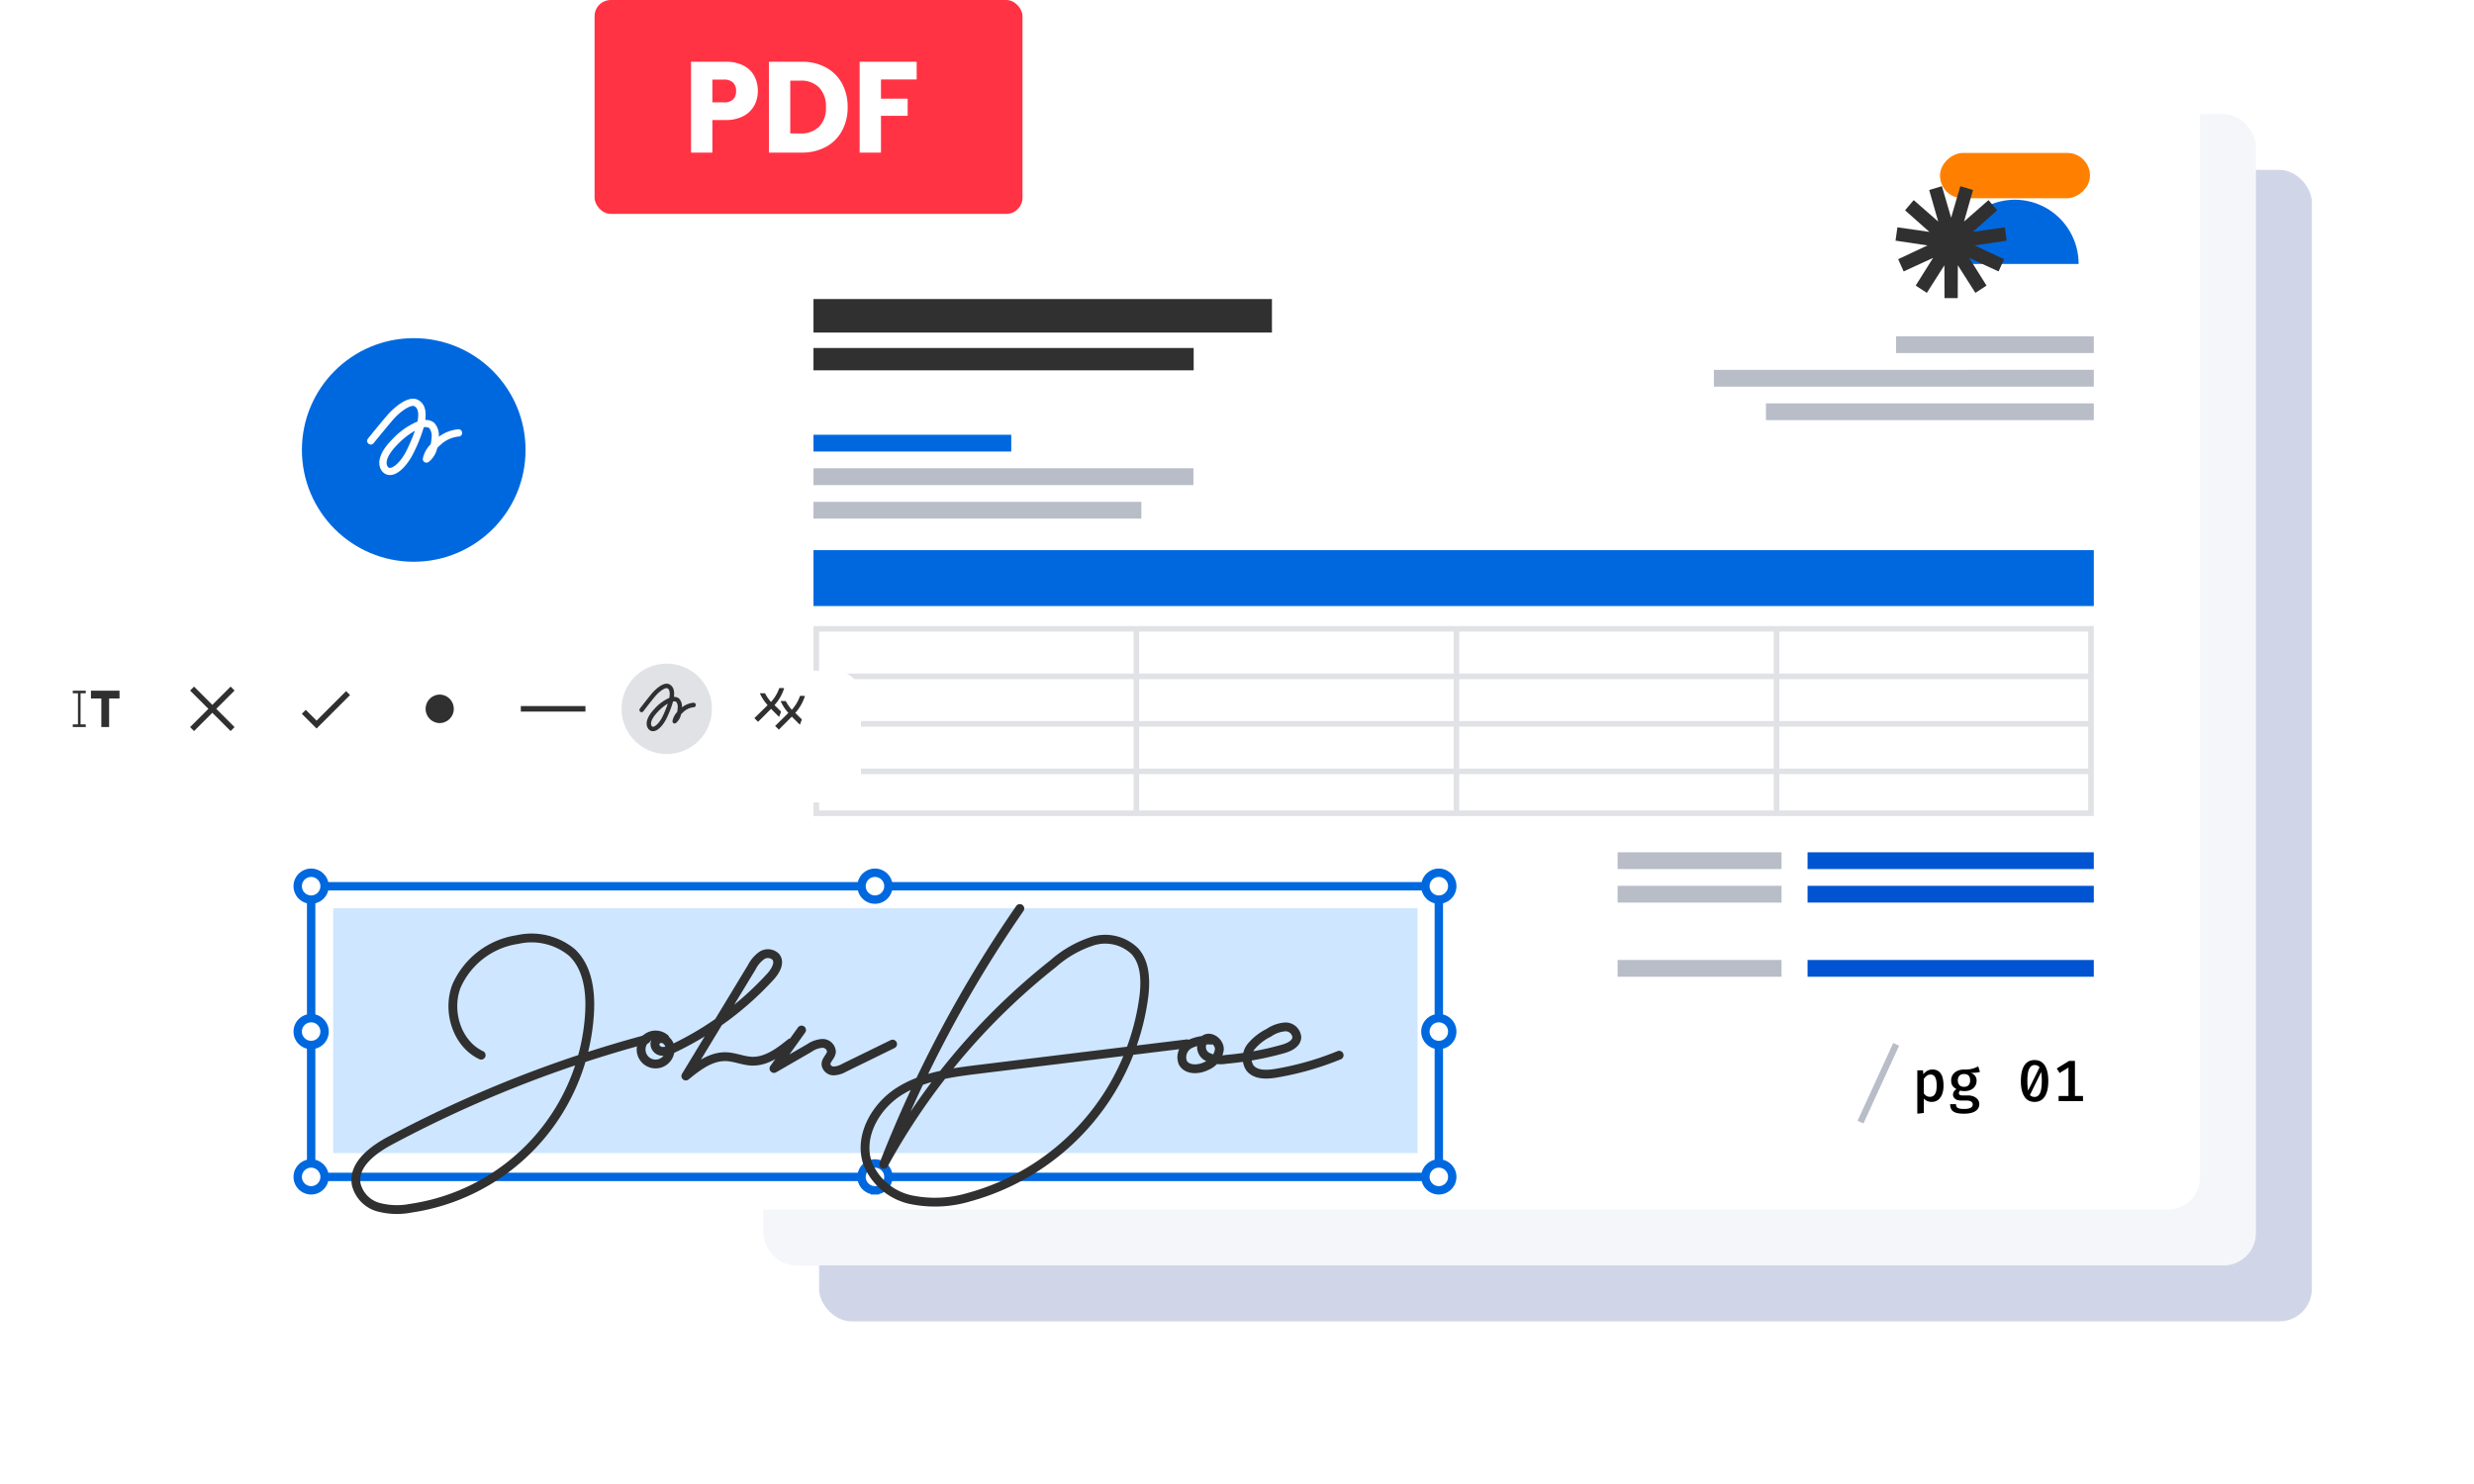 <svg width="885" height="531" fill="none" xmlns="http://www.w3.org/2000/svg"><g filter="url(#filter0_d_1481_390)"><rect x="293" y="55" width="534" height="412" rx="11.597" fill="#D1D5E8"/></g><g filter="url(#filter1_d_1481_390)"><rect x="273" y="35" width="534" height="412" rx="11.597" fill="#F5F6FA"/></g><g filter="url(#filter2_d_1481_390)"><rect x="253" y="15" width="534" height="412" rx="11.597" fill="#fff"/></g><path d="M743.565 94.439a23.053 23.053 0 00-6.679-16.24 22.723 22.723 0 00-16.125-6.727 22.724 22.724 0 00-16.126 6.727 23.053 23.053 0 00-6.679 16.24h45.609z" fill="#0068DF"/><rect x="693.979" y="70.934" width="16.212" height="53.657" rx="8.106" transform="rotate(-90 693.979 70.934)" fill="#FF8000"/><path fill-rule="evenodd" clip-rule="evenodd" d="M690.19 82.975l-11.445-1.637-.674 4.771 11.435 1.71-10.498 4.92 1.968 4.384 10.528-4.851-6.218 9.913 3.986 2.606 6.279-9.873.036 11.76h4.738l.036-11.76 6.279 9.873 3.986-2.606-6.218-9.913 10.528 4.851 1.969-4.385-10.499-4.919 11.435-1.71-.674-4.771-11.445 1.637 8.711-7.73-3.103-3.643-8.758 7.674 3.221-11.294-4.546-1.359-3.291 11.274-3.291-11.274-4.546 1.359 3.222 11.294-8.759-7.674-3.103 3.644 8.711 7.729z" fill="#303030"/><path d="M691.233 382.687c.974 0 1.753.24 2.338.72.584.473 1.008 1.144 1.273 2.014.264.863.396 1.879.396 3.047 0 1.121-.16 2.119-.48 2.996-.32.877-.796 1.565-1.429 2.066-.627.501-1.406.752-2.338.752-1.155 0-2.088-.407-2.797-1.221v5.176l-2.338.261v-15.519h2.035l.146 1.419c.418-.57.901-.998 1.451-1.284a3.772 3.772 0 011.743-.427zm-.647 1.805c-.522 0-.981.157-1.378.47a4.634 4.634 0 00-1.012 1.106v5.156c.264.396.577.703.939.918.369.209.783.313 1.242.313.786 0 1.385-.316 1.795-.949.411-.634.616-1.642.616-3.027 0-.939-.084-1.701-.251-2.286-.16-.591-.403-1.023-.73-1.294-.32-.271-.727-.407-1.221-.407zm17.066-2.912l.626 1.941a6.419 6.419 0 01-1.45.293c-.522.048-1.107.073-1.754.073.661.292 1.159.668 1.493 1.127.334.452.501 1.009.501 1.67 0 .716-.174 1.357-.522 1.92-.348.564-.846 1.006-1.493 1.326-.647.32-1.423.48-2.327.48-.32 0-.598-.014-.835-.042a4.448 4.448 0 01-.678-.136c-.14.098-.258.23-.355.397-.091.16-.136.33-.136.511 0 .223.09.418.271.585.188.16.557.24 1.107.24h1.92c.786 0 1.479.136 2.077.407.605.264 1.078.63 1.419 1.096.348.459.522.981.522 1.565 0 1.1-.473 1.952-1.419 2.557-.946.606-2.31.908-4.091.908-1.26 0-2.248-.128-2.964-.386-.717-.257-1.222-.64-1.514-1.148-.292-.508-.438-1.131-.438-1.868h2.098c0 .383.073.699.219.95.153.25.435.438.845.563.411.125 1.002.188 1.774.188.773 0 1.385-.066 1.837-.198.46-.125.79-.31.992-.553.209-.237.313-.522.313-.856 0-.446-.195-.79-.584-1.033-.39-.244-.912-.366-1.566-.366h-1.889c-1.044 0-1.809-.212-2.296-.636-.48-.425-.72-.919-.72-1.482 0-.376.104-.738.313-1.086.215-.348.522-.65.918-.908-.661-.348-1.144-.769-1.45-1.263-.3-.501-.449-1.106-.449-1.816 0-.779.195-1.461.584-2.045.39-.585.929-1.041 1.618-1.368.696-.327 1.496-.49 2.4-.49.884 0 1.622-.045 2.213-.136a7.513 7.513 0 001.545-.407c.445-.174.887-.365 1.325-.574zm-5.062 2.724c-.744 0-1.304.212-1.68.637-.376.417-.564.964-.564 1.638 0 .696.192 1.256.574 1.681.39.417.957.626 1.702.626.688 0 1.214-.202 1.576-.605.368-.404.553-.978.553-1.722 0-.752-.181-1.315-.543-1.691-.362-.376-.901-.564-1.618-.564zm25.22-4.999c1.614 0 2.835.651 3.663 1.952.828 1.301 1.242 3.141 1.242 5.521 0 2.386-.414 4.234-1.242 5.542-.828 1.308-2.049 1.962-3.663 1.962-1.621 0-2.846-.654-3.674-1.962-.821-1.308-1.231-3.156-1.231-5.542 0-2.38.41-4.22 1.231-5.521.828-1.301 2.053-1.952 3.674-1.952zm0 1.785c-.828 0-1.465.441-1.91 1.325-.445.877-.668 2.331-.668 4.363 0 1.44.087 2.578.261 3.413.174.835.449 1.429.825 1.784.375.348.873.522 1.492.522.557 0 1.026-.188 1.409-.563.383-.383.672-.995.866-1.837.202-.842.303-1.949.303-3.319 0-1.427-.087-2.554-.261-3.382-.167-.835-.438-1.426-.814-1.774-.376-.355-.877-.532-1.503-.532zm1.941.49l.606 1.639-4.3 8.777-.773-1.325 4.467-9.091zm12.496-1.983v13.986h-2.317v-11.585l-3.173 1.951-1.002-1.638 4.425-2.714h2.067zm2.88 12.566V394h-8.715v-1.837h8.715z" fill="#000"/><path stroke="#B8BDC8" stroke-width="2.319" d="M665.54 401.517l12.756-27.832"/><path fill="#0068DF" d="M291 196.851h458v20H291z"/><path stroke="#E1E2E6" stroke-width="2" d="M292 225h456v66H292zm229-1v68m-114.5-68v68m229-68v68M749 259H291m458-17H291m458 34H291"/><path fill="#0054D1" d="M646.601 304.962h102.398v6H646.601zm0 12h102.398v6H646.601zm0 26.533h102.398v6H646.601z"/><path fill="#B8BDC8" d="M578.646 304.962h58.646v6h-58.646zm0 12h58.646v6h-58.646zm0 26.533h58.646v6h-58.646z"/><path fill="#0068DF" d="M291 155.566h70.748v6H291z"/><path fill="#B8BDC8" d="M291 167.566h135.911v6H291zm0 12h117.293v6H291zm387.252-59.229H749v6h-70.748zm-65.163 12H749v6H613.089zm18.618 12H749v6H631.707z"/><path fill="#303030" d="M291 107h164v12H291zm0 17.515h136v8H291z"/><rect x="212.694" width="153.073" height="76.537" rx="5.798" fill="#F34"/><path d="M271.082 32.569a10.786 10.786 0 01-1.25 5.162 9.347 9.347 0 01-3.839 3.773 13.11 13.11 0 01-6.424 1.436h-4.736v11.665H247.2V22.098h12.373c2.183-.07 4.351.388 6.333 1.337a9.025 9.025 0 013.884 3.704 11.08 11.08 0 011.292 5.43zm-12.098 4.069a4.448 4.448 0 003.259-1.067c.368-.397.654-.868.837-1.385a4.111 4.111 0 00.23-1.617 4.11 4.11 0 00-.23-1.624 3.99 3.99 0 00-.844-1.39 4.444 4.444 0 00-3.258-1.067h-4.149v8.147l4.155.003zm27.812-14.54a17.69 17.69 0 018.66 2.037 14.276 14.276 0 015.736 5.716 17.297 17.297 0 012.031 8.494 17.342 17.342 0 01-2.031 8.475 14.2 14.2 0 01-5.758 5.742 17.726 17.726 0 01-8.639 2.037h-11.742V22.098h11.743zm-.491 25.651a8.906 8.906 0 003.61-.52 9.153 9.153 0 003.133-1.934 9.363 9.363 0 001.899-3.214 9.62 9.62 0 00.511-3.731 9.764 9.764 0 00-.515-3.752 9.52 9.52 0 00-1.895-3.24 9.059 9.059 0 00-3.124-1.966 8.811 8.811 0 00-3.617-.534h-3.616v18.891h3.614zm41.604-25.651v6.34h-12.767v6.856h9.548v6.152h-9.548v13.159h-7.631V22.098h20.398z" fill="#fff"/><g filter="url(#filter3_d_1481_390)"><path d="M148 196c22.091 0 40-17.909 40-40s-17.909-40-40-40-40 17.909-40 40 17.909 40 40 40z" fill="#0068DF"/></g><path d="M139.486 169.984a3.59 3.59 0 01-2.939-1.551c-1.949-2.821-.57-6.894 3.764-11.207a26.195 26.195 0 019.034-6.4c.57-2.865.225-4.761-1.079-5.462-1.274-.686-4.844 1.701-7.197 4.297-1.874 2.046-7.362 8.839-7.422 8.909a1.26 1.26 0 01-.863.486c-.169.02-.341.005-.504-.043a1.265 1.265 0 01-.448-.234 1.293 1.293 0 01-.489-.856 1.283 1.283 0 01.264-.95c.218-.294 5.586-6.928 7.505-9.032.254-.283 6.388-6.999 10.413-4.851 2.234 1.194 3.088 3.582 2.593 7.178a4.864 4.864 0 013.149.955 6.599 6.599 0 011.388 2.343c.295.869.404 1.789.321 2.702a13.727 13.727 0 016.927-2.657 1.31 1.31 0 011.277.68c.08.151.13.315.147.485a1.279 1.279 0 01-.29.949 1.297 1.297 0 01-.88.468 11.066 11.066 0 00-6.658 3.06c-.36.314-.719.657-1.072 1.015a8.703 8.703 0 01-3.163 5.075 1.33 1.33 0 01-.991.173 1.31 1.31 0 01-.824-.576 1.271 1.271 0 01-.194-.806 9.884 9.884 0 012.804-5.148c.147-.658.242-1.326.284-1.999a5.116 5.116 0 00-.719-3.761 2.521 2.521 0 00-2.04-.314 55.081 55.081 0 01-3.981 9.805c-1.685 3.208-4.724 7.01-7.81 7.252a1.345 1.345 0 01-.329.031m8.975-15.881a27.337 27.337 0 00-6.254 4.939c-2.578 2.566-4.828 5.984-3.494 7.909a.893.893 0 00.885.448c1.32-.105 3.764-2.179 5.666-5.835a61.944 61.944 0 003.194-7.467" fill="#fff"/><g filter="url(#filter4_d_1481_390)"><path d="M514.697 301.355H111.303v104.001h403.394V301.355z" stroke="#0068DF" stroke-width="3"/><path d="M313 306.135a4.81 4.81 0 01-4.803-4.803 4.81 4.81 0 014.803-4.803 4.81 4.81 0 014.803 4.803 4.81 4.81 0 01-4.803 4.803zm0 104.024a4.81 4.81 0 01-4.803-4.803 4.81 4.81 0 014.803-4.803 4.81 4.81 0 014.803 4.803 4.81 4.81 0 01-4.803 4.803zM111.303 306.135a4.81 4.81 0 01-4.803-4.803 4.81 4.81 0 014.803-4.803 4.81 4.81 0 014.803 4.803 4.81 4.81 0 01-4.803 4.803zm403.394 0a4.81 4.81 0 01-4.803-4.803 4.81 4.81 0 014.803-4.803 4.81 4.81 0 014.803 4.803 4.81 4.81 0 01-4.803 4.803zm-403.394 52.024a4.81 4.81 0 01-4.803-4.803 4.81 4.81 0 014.803-4.803 4.81 4.81 0 014.803 4.803 4.81 4.81 0 01-4.803 4.803zm403.394 0a4.81 4.81 0 01-4.803-4.803 4.81 4.81 0 014.803-4.803 4.81 4.81 0 014.803 4.803 4.81 4.81 0 01-4.803 4.803zm-403.394 52a4.81 4.81 0 01-4.803-4.803 4.81 4.81 0 014.803-4.803 4.81 4.81 0 014.803 4.803 4.81 4.81 0 01-4.803 4.803zm403.394 0a4.81 4.81 0 01-4.803-4.803 4.81 4.81 0 014.803-4.803 4.81 4.81 0 014.803 4.803 4.81 4.81 0 01-4.803 4.803z" fill="#fff" stroke="#0068DF" stroke-width="3"/><path d="M507.096 309.233H119.182v87.593h387.914v-87.593z" fill="#CEE6FF"/><path d="M172.125 361.804c-8.681-4.101-12.254-15.682-8.86-24.664a28.356 28.356 0 0121.874-16.717 22.684 22.684 0 0119.508 4.667c5.575 5.318 6.679 13.765 6.257 21.46a74.913 74.913 0 01-63.937 70.009c-3.883.767-7.89.626-11.71-.41a11.27 11.27 0 01-4.994-2.999 11.276 11.276 0 01-2.827-5.094c-1.276-6.96 5.835-12.322 12.073-15.657a432.805 432.805 0 0191.682-36.288" stroke="#303030" stroke-width="3.152" stroke-linecap="round" stroke-linejoin="round"/><path d="M237.895 355.829a5.185 5.185 0 00-8.457 2.913 5.188 5.188 0 006.661 5.969 5.187 5.187 0 003.57-5.584 3.76 3.76 0 00-2.221-3.129 2.446 2.446 0 00-1.927.096 2.44 2.44 0 00-1.251 1.468 2.72 2.72 0 002.502 2.86 7.552 7.552 0 004.067-1.029 112.753 112.753 0 0034.768-25.715c1.802-1.971 3.585-5.005 1.899-7.07a3.988 3.988 0 00-5.043-.444 11.634 11.634 0 00-3.541 4.173l-23.584 38.925c4.232-3.466 8.994-7.12 14.459-6.916 3.128.115 6.109 1.517 9.241 1.604 5.209.141 9.748-3.297 13.808-6.569m3.886-4.584l-9.87 13.764 12.669-7.326a9.23 9.23 0 014.612-1.652 3.18 3.18 0 013.281 2.975c-.125 1.705-2.09 2.95-1.949 4.655a2.776 2.776 0 002.778 2.224 8.066 8.066 0 003.692-1.113l17.356-8.491m45.508-48.511a446.646 446.646 0 00-48.668 91.535 235.84 235.84 0 0160.593-71.792 39.803 39.803 0 0114.14-8.08 15.22 15.22 0 0115.144 3.675c3.661 4.149 3.808 10.283 3.213 15.783a86.005 86.005 0 01-62.695 72.195 42.483 42.483 0 01-20.797.851 21.615 21.615 0 01-15.391-13.048c-3.263-9.529 2.759-20.237 11.262-25.653 8.502-5.415 18.863-6.76 28.862-7.983l74.141-9.072m8.659-1.311c-2.622-.187-5.249.3-7.63 1.414a5.29 5.29 0 00-2.521 6.626c1.501 2.778 5.631 2.622 8.446 1.201a7.503 7.503 0 004.633-5.943c.066-2.637-3.181-5.084-5.318-3.523a3.929 3.929 0 00-1.049 3.21c.075.579.279 1.134.596 1.625.318.49.741.903 1.239 1.209a10.6 10.6 0 006.916 1.048 110.481 110.481 0 0020.272-3.682c2.249-.626 4.902-1.836 5.049-4.167a4.045 4.045 0 00-4.179-3.754 11.757 11.757 0 00-5.841 2.09 19.242 19.242 0 00-6.341 4.961 6.573 6.573 0 00-.463 7.565c2.005 2.652 5.975 2.521 9.253 1.974a105.249 105.249 0 0022.706-6.463" stroke="#303030" stroke-width="3.152" stroke-linecap="round" stroke-linejoin="round"/></g><g filter="url(#filter5_d_1481_390)"><path d="M288.712 230H21.288a9.285 9.285 0 00-8.581 5.734 9.287 9.287 0 00-.707 3.554v28.576a9.288 9.288 0 009.288 9.289l267.424-.001a9.285 9.285 0 008.581-5.734 9.286 9.286 0 00.707-3.555v-28.575a9.285 9.285 0 00-5.734-8.581 9.285 9.285 0 00-3.554-.707z" fill="#fff"/></g><path d="M32.534 247.131v2.787h3.715v10.217h2.789v-10.217h3.715v-2.787H32.534zm-6.501 13.003h4.644v-.929h-1.858V248.06h1.858v-.929h-4.644v.929h1.857v11.145h-1.857v.929zm253.379-5.499l-2.359-2.332.028-.028a16.27 16.27 0 003.445-6.065l-1.764-.009a14.601 14.601 0 01-2.945 4.979 14.585 14.585 0 01-2.145-3.112h-1.858a16.329 16.329 0 002.768 4.236l-4.728 4.662 1.319 1.319 4.645-4.644 2.888 2.889.706-1.895z" fill="#303030"/><path d="M286.842 257.423l-2.359-2.332.028-.028a16.264 16.264 0 003.446-6.065l-1.765-.009a14.573 14.573 0 01-2.944 4.979 14.553 14.553 0 01-2.146-3.112h-1.857a16.283 16.283 0 002.767 4.236l-4.727 4.662 1.319 1.32 4.644-4.645 2.889 2.889.705-1.895zm-129.612 1.308a5.098 5.098 0 100-10.197 5.1 5.1 0 000 10.197z" fill="#303030"/><path d="M186.307 253.632h23.122m-100.751 1.067l4.565 4.565 11.265-11.265m-55.801-1.614l14.496 14.495m-14.496 0l14.496-14.495" stroke="#303030" stroke-width="2" stroke-miterlimit="10"/><path d="M238.504 237.468c4.288 0 8.399 1.703 11.431 4.734a16.17 16.17 0 010 22.861 16.164 16.164 0 11-11.431-27.595z" fill="#E1E2E6"/><path d="M233.577 261.636a2.096 2.096 0 01-1.742-.967c-1.156-1.756-.338-4.291 2.229-6.976a15.57 15.57 0 015.358-3.984c.338-1.781.134-2.963-.64-3.4-.756-.427-2.872 1.059-4.267 2.676-1.115 1.272-4.365 5.498-4.401 5.547a.737.737 0 01-1.023.171c-.018-.014-.036-.026-.051-.041a.823.823 0 01-.134-1.124c.134-.176 3.316-4.31 4.458-5.619.153-.177 3.787-4.356 6.17-3.019 1.323.743 1.832 2.229 1.538 4.468a2.791 2.791 0 011.867.594 4.23 4.23 0 011.013 3.14 7.92 7.92 0 014.108-1.654.783.783 0 01.761.428.78.78 0 01.083.295.807.807 0 01-.694.882 6.427 6.427 0 00-3.947 1.905 9.64 9.64 0 00-.632.631 5.45 5.45 0 01-1.876 3.158.755.755 0 01-1.051-.21c-.009-.014-.017-.026-.024-.04a.813.813 0 01-.115-.502 6.25 6.25 0 011.662-3.206 8.28 8.28 0 00.169-1.245c.152-.806 0-1.64-.426-2.341a1.424 1.424 0 00-1.208-.194 35.222 35.222 0 01-2.356 6.102c-.995 1.997-2.799 4.365-4.631 4.514a.713.713 0 01-.195.018m5.316-9.883a16.433 16.433 0 00-3.707 3.074c-1.527 1.598-2.862 3.725-2.071 4.923a.521.521 0 00.525.279c.782-.065 2.229-1.356 3.358-3.632a39.404 39.404 0 001.894-4.644" fill="#303030"/><defs><filter id="filter0_d_1481_390" x="235.018" y="2.816" width="649.965" height="527.965" filterUnits="userSpaceOnUse" color-interpolation-filters="sRGB"><feFlood flood-opacity="0" result="BackgroundImageFix"/><feColorMatrix in="SourceAlpha" values="0 0 0 0 0 0 0 0 0 0 0 0 0 0 0 0 0 0 127 0" result="hardAlpha"/><feOffset dy="5.798"/><feGaussianBlur stdDeviation="28.991"/><feComposite in2="hardAlpha" operator="out"/><feColorMatrix values="0 0 0 0 0 0 0 0 0 0.157 0 0 0 0 0.294 0 0 0 0.2 0"/><feBlend in2="BackgroundImageFix" result="effect1_dropShadow_1481_390"/><feBlend in="SourceGraphic" in2="effect1_dropShadow_1481_390" result="shape"/></filter><filter id="filter1_d_1481_390" x="255.605" y="23.404" width="568.789" height="446.789" filterUnits="userSpaceOnUse" color-interpolation-filters="sRGB"><feFlood flood-opacity="0" result="BackgroundImageFix"/><feColorMatrix in="SourceAlpha" values="0 0 0 0 0 0 0 0 0 0 0 0 0 0 0 0 0 0 127 0" result="hardAlpha"/><feOffset dy="5.798"/><feGaussianBlur stdDeviation="8.697"/><feComposite in2="hardAlpha" operator="out"/><feColorMatrix values="0 0 0 0 0 0 0 0 0 0.157 0 0 0 0 0.294 0 0 0 0.15 0"/><feBlend in2="BackgroundImageFix" result="effect1_dropShadow_1481_390"/><feBlend in="SourceGraphic" in2="effect1_dropShadow_1481_390" result="shape"/></filter><filter id="filter2_d_1481_390" x="235.605" y="3.404" width="568.789" height="446.789" filterUnits="userSpaceOnUse" color-interpolation-filters="sRGB"><feFlood flood-opacity="0" result="BackgroundImageFix"/><feColorMatrix in="SourceAlpha" values="0 0 0 0 0 0 0 0 0 0 0 0 0 0 0 0 0 0 127 0" result="hardAlpha"/><feOffset dy="5.798"/><feGaussianBlur stdDeviation="8.697"/><feComposite in2="hardAlpha" operator="out"/><feColorMatrix values="0 0 0 0 0 0 0 0 0 0.157 0 0 0 0 0.294 0 0 0 0.15 0"/><feBlend in2="BackgroundImageFix" result="effect1_dropShadow_1481_390"/><feBlend in="SourceGraphic" in2="effect1_dropShadow_1481_390" result="shape"/></filter><filter id="filter3_d_1481_390" x="93" y="106" width="110" height="110" filterUnits="userSpaceOnUse" color-interpolation-filters="sRGB"><feFlood flood-opacity="0" result="BackgroundImageFix"/><feColorMatrix in="SourceAlpha" values="0 0 0 0 0 0 0 0 0 0 0 0 0 0 0 0 0 0 127 0" result="hardAlpha"/><feOffset dy="5"/><feGaussianBlur stdDeviation="7.5"/><feComposite in2="hardAlpha" operator="out"/><feColorMatrix values="0 0 0 0 0 0 0 0 0 0.157 0 0 0 0 0.294 0 0 0 0.15 0"/><feBlend in2="BackgroundImageFix" result="effect1_dropShadow_1481_390"/><feBlend in="SourceGraphic" in2="effect1_dropShadow_1481_390" result="shape"/></filter><filter id="filter4_d_1481_390" x="57.727" y="263.514" width="510.545" height="218.138" filterUnits="userSpaceOnUse" color-interpolation-filters="sRGB"><feFlood flood-opacity="0" result="BackgroundImageFix"/><feColorMatrix in="SourceAlpha" values="0 0 0 0 0 0 0 0 0 0 0 0 0 0 0 0 0 0 127 0" result="hardAlpha"/><feOffset dy="15.758"/><feGaussianBlur stdDeviation="23.636"/><feComposite in2="hardAlpha" operator="out"/><feColorMatrix values="0 0 0 0 0 0 0 0 0 0.157 0 0 0 0 0.294 0 0 0 0.15 0"/><feBlend in2="BackgroundImageFix" result="effect1_dropShadow_1481_390"/><feBlend in="SourceGraphic" in2="effect1_dropShadow_1481_390" result="shape"/></filter><filter id="filter5_d_1481_390" x="7" y="225" width="316" height="77.153" filterUnits="userSpaceOnUse" color-interpolation-filters="sRGB"><feFlood flood-opacity="0" result="BackgroundImageFix"/><feColorMatrix in="SourceAlpha" values="0 0 0 0 0 0 0 0 0 0 0 0 0 0 0 0 0 0 127 0" result="hardAlpha"/><feOffset dx="10" dy="10"/><feGaussianBlur stdDeviation="7.5"/><feColorMatrix values="0 0 0 0 0 0 0 0 0 0 0 0 0 0 0 0 0 0 0.15 0"/><feBlend in2="BackgroundImageFix" result="effect1_dropShadow_1481_390"/><feBlend in="SourceGraphic" in2="effect1_dropShadow_1481_390" result="shape"/></filter></defs></svg>